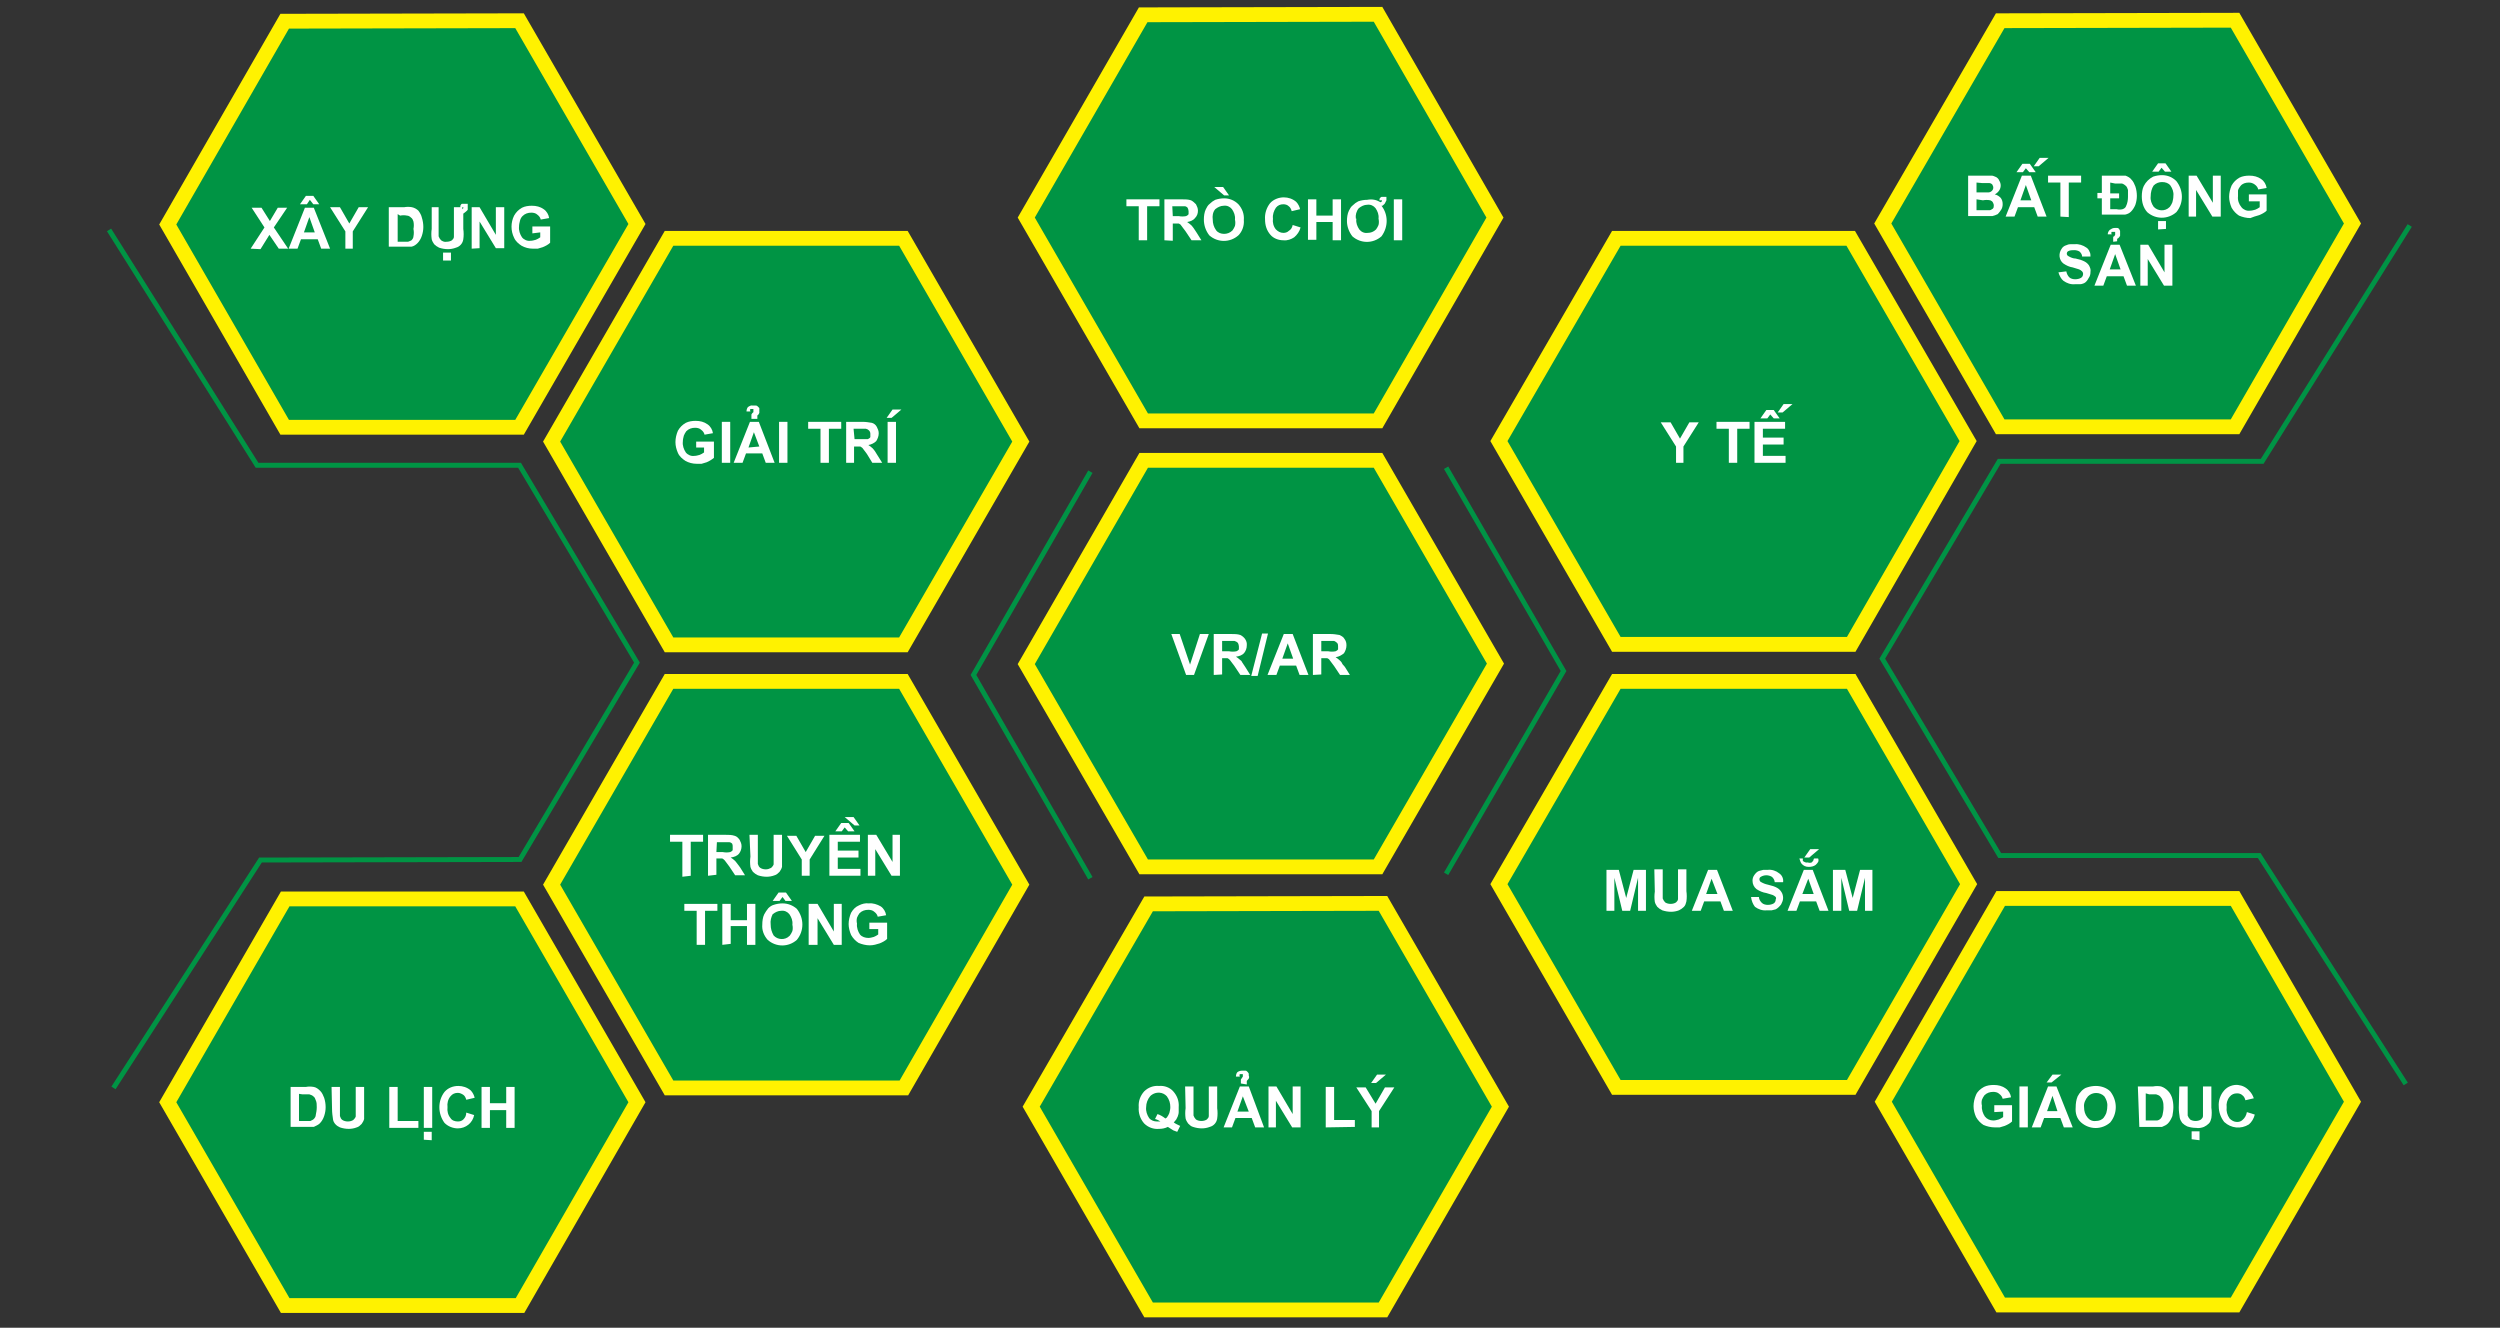 <?xml version="1.0" encoding="utf-8"?>
<!-- Generator: Adobe Illustrator 24.0.3, SVG Export Plug-In . SVG Version: 6.00 Build 0)  -->
<svg version="1.1" id="Layer_1" xmlns="http://www.w3.org/2000/svg" xmlns:xlink="http://www.w3.org/1999/xlink" x="0px" y="0px"
	 viewBox="0 0 506.7 269.1" style="enable-background:new 0 0 506.7 269.1;" xml:space="preserve">
<rect x="0" y="0" width="506.7" height="269.1" fill="#333333" stroke="none"/>
<style type="text/css">
	.st0{clip-path:url(#SVGID_2_);}
	.st1{fill:#009444;enable-background:new    ;}
	.st2{fill:none;stroke:#FFF200;stroke-width:3;stroke-miterlimit:10;}
	.st3{fill:#FFFFFF;}
	.st4{clip-path:url(#SVGID_4_);enable-background:new    ;}
	.st5{clip-path:url(#SVGID_6_);}
	.st6{clip-path:url(#SVGID_8_);}
	.st7{clip-path:url(#SVGID_10_);}
	.st8{clip-path:url(#SVGID_12_);}
	.st9{clip-path:url(#SVGID_14_);}
	.st10{opacity:0.977;fill:#009444;enable-background:new    ;}
	.st11{clip-path:url(#SVGID_16_);}
	.st12{clip-path:url(#SVGID_18_);}
	.st13{clip-path:url(#SVGID_20_);}
	.st14{opacity:0.978;fill:#009444;enable-background:new    ;}
	.st15{clip-path:url(#SVGID_22_);fill:#009444;enable-background:new    ;}
	.st16{fill:none;stroke:#009444;stroke-miterlimit:10;}
	.st17{fill:none;stroke:#009345;stroke-miterlimit:10;}
</style>
<g id="Layer_2_1_">
	<g id="Layer_1-2">
		<g>
			<defs>
				<polygon id="SVGID_1_" points="279.3,93.3 231.8,93.3 208,134.6 231.8,175.7 279.3,175.7 303.1,134.5 				"/>
			</defs>
			<clipPath id="SVGID_2_">
				<use xlink:href="#SVGID_1_"  style="overflow:visible;"/>
			</clipPath>
			<g class="st0">
				<rect x="202" y="82.3" class="st1" width="108.6" height="103.2"/>
			</g>
		</g>
		<polygon class="st2" points="279.3,93.3 231.8,93.3 208,134.6 231.8,175.7 279.3,175.7 303.1,134.5 		"/>
		<path class="st3" d="M240.4,136.8l-3-8.3h1.7l2.1,6.2l2-6.2h1.8l-3,8.3H240.4z"/>
		<path class="st3" d="M246,136.8v-8.3h3.5c0.7,0,1.3,0,1.9,0.2c0.8,0.4,1.4,1.2,1.3,2.1c0,0.6-0.2,1.1-0.5,1.5
			c-0.4,0.5-1,0.7-1.7,0.8c0.3,0.2,0.6,0.4,0.9,0.7c0.2,0.1,0.3,0.3,0.4,0.5c0.2,0.3,0.4,0.6,0.6,0.9l1,1.6h-2l-1.2-1.8
			c-0.3-0.4-0.6-0.8-0.9-1.2c-0.2-0.2-0.3-0.3-0.5-0.4c-0.3,0-0.6,0-0.8,0h-0.3v3.3L246,136.8z M247.7,132h1.4c0.5,0.1,1,0.1,1.5,0
			c0.2-0.1,0.4-0.2,0.5-0.4c0-0.1,0-0.2,0-0.3V131c0-0.2-0.1-0.5-0.2-0.7c-0.2-0.2-0.4-0.3-0.7-0.4h-2.5V132z"/>
		<path class="st3" d="M253.6,137l2.2-8.6h1.2l-2.1,8.6H253.6z"/>
		<path class="st3" d="M265.2,136.8h-1.8l-0.7-1.9h-3.3l-0.7,1.9h-1.8l3.3-8.3h1.8L265.2,136.8z M262.1,133.5l-1.1-3.1l-1.1,3.1
			H262.1z"/>
		<path class="st3" d="M266.1,136.8v-8.3h3.5c0.7,0,1.3,0.1,1.9,0.2c0.4,0.2,0.8,0.4,1,0.8c0.3,0.4,0.4,0.8,0.4,1.3
			c0,0.6-0.2,1.1-0.5,1.6c-0.5,0.4-1,0.7-1.7,0.8c0.3,0.2,0.6,0.4,0.9,0.7c0.2,0.2,0.3,0.3,0.4,0.5c0,0.2,0.4,0.5,0.6,0.8l1,1.6h-2
			l-1.2-1.8c-0.3-0.4-0.6-0.8-0.9-1.2c-0.1-0.2-0.3-0.3-0.5-0.4c-0.3,0-0.6,0-0.8,0h-0.4v3.3L266.1,136.8z M267.8,132h1.4
			c0.5,0.1,1,0.1,1.5,0c0.2-0.1,0.4-0.2,0.5-0.4c0-0.1,0-0.2,0-0.3c0-0.1,0-0.2,0-0.3c0-0.2,0-0.5-0.2-0.7c-0.2-0.2-0.4-0.3-0.6-0.4
			h-2.6L267.8,132z"/>
		<g>
			<defs>
				<polygon id="SVGID_3_" points="57.7,4.3 105.3,4.2 129.1,45.4 105.3,86.6 57.7,86.6 34,45.5 				"/>
			</defs>
			<clipPath id="SVGID_4_">
				<use xlink:href="#SVGID_3_"  style="overflow:visible;"/>
			</clipPath>
			<g class="st4">
				<rect x="22.1" y="-5.2" class="st1" width="121.6" height="105.4"/>
			</g>
		</g>
		<polygon class="st2" points="105.3,4.2 57.7,4.3 34,45.5 57.7,86.6 105.3,86.6 129.1,45.4 		"/>
		<path class="st3" d="M50.8,50.4l2.8-4.3l-2.6-4H53l1.7,2.7l1.6-2.7h1.9l-2.7,4l2.9,4.3h-1.9l-1.9-2.8l-1.8,2.9L50.8,50.4z"/>
		<path class="st3" d="M66.9,50.4h-1.8l-0.7-1.9H61l-0.7,1.9h-1.8l3.3-8.3h1.8L66.9,50.4z M60.8,41.4l1.2-1.7h1.5l1.2,1.7h-1.2
			l-0.7-0.9l-0.6,0.9H60.8z M63.8,47.1L62.7,44l-1.1,3.1H63.8z"/>
		<path class="st3" d="M70,50.4v-3.5L66.9,42h2l1.9,3.3l1.9-3.3h1.9l-3.1,4.9v3.5L70,50.4z"/>
		<path class="st3" d="M78.9,42h3c0.5-0.1,1.1-0.1,1.6,0c0.5,0.1,1,0.4,1.3,0.7c0.3,0.4,0.6,0.9,0.7,1.4c0.2,0.6,0.3,1.3,0.3,1.9
			c0,0.6-0.1,1.2-0.3,1.8c-0.2,0.6-0.5,1.1-0.9,1.5c-0.3,0.3-0.7,0.6-1.2,0.7h-0.3h-4.3V42z M80.6,43.4V49h2.1l0,0
			c0.3-0.1,0.5-0.2,0.7-0.3c0.2-0.2,0.4-0.5,0.4-0.8c0.1-0.5,0.1-1,0-1.5c0.1-0.5,0.1-1,0-1.5c-0.1-0.3-0.2-0.6-0.5-0.8
			c-0.2-0.2-0.5-0.4-0.8-0.4c-0.5-0.1-0.9-0.1-1.4,0L80.6,43.4z"/>
		<path class="st3" d="M93.9,43.3v3.1c0.1,0.7,0.1,1.4,0,2.1c-0.1,0.8-0.7,1.5-1.5,1.7c-0.5,0.2-1.1,0.3-1.6,0.3
			c-0.6,0-1.2-0.1-1.8-0.3c-0.4-0.2-0.7-0.4-1-0.7c-0.2-0.3-0.4-0.6-0.5-1c-0.1-0.7-0.1-1.4,0-2.1V42h1.4v4.5c0,0.5,0,0.9,0,1.4
			c0.1,0.3,0.3,0.6,0.5,0.8c0.3,0.2,0.7,0.4,1.1,0.3c0.4,0,0.8-0.1,1.1-0.3c0.2-0.2,0.4-0.4,0.4-0.7c0-0.5,0-0.9,0-1.4V42h1.7v0.4
			l0,0l0.2-0.2V42c0,0,0,0-0.2,0h-0.2h-0.2l0,0l0,0c0-0.1,0-0.2,0-0.3l0,0c0.1-0.2,0.2-0.4,0.4-0.4h0.5h0.4h0.2l0,0l0,0v0.2V42
			c0,0.1,0,0.2,0,0.3v0.2c-0.1,0.2-0.3,0.3-0.5,0.5L93.9,43.3L93.9,43.3z M89.8,52.8v-1.6h1.6v1.6H89.8z"/>
		<path class="st3" d="M95.6,50.4V42h1.6l3.3,5.6V42h1.7v8.3h-1.7l-3.3-5.4v5.4L95.6,50.4z"/>
		<path class="st3" d="M107.9,47.3v-1.4h3.6v3.3c-0.4,0.4-1,0.7-1.5,0.9c-0.3,0.1-0.6,0.2-1,0.3c-0.3,0-0.7,0-1,0
			c-0.8,0-1.6-0.2-2.3-0.6c-0.6-0.4-1.2-0.9-1.5-1.6c-0.7-1.4-0.7-3.1,0-4.5c0.4-0.7,0.9-1.2,1.6-1.6c0.6-0.3,1.3-0.4,2-0.4
			c0.9,0,1.7,0.2,2.4,0.7c0.6,0.4,1,1.1,1.1,1.8l-1.7,0.3c-0.1-0.4-0.3-0.7-0.7-1c-0.3-0.3-0.8-0.4-1.2-0.4c-0.7,0-1.3,0.2-1.8,0.7
			c-0.2,0.2-0.4,0.5-0.5,0.9c-0.1,0.4-0.2,0.8-0.2,1.2c-0.1,0.8,0.2,1.6,0.6,2.2c0.4,0.5,1.1,0.8,1.7,0.7c0.4,0,0.7-0.1,1.1-0.2
			c0.3-0.1,0.6-0.3,0.9-0.5v-1L107.9,47.3z"/>
		<g>
			<defs>
				<polygon id="SVGID_5_" points="135.6,48.3 183.1,48.3 206.9,89.5 183.1,130.7 135.6,130.7 111.8,89.5 				"/>
			</defs>
			<clipPath id="SVGID_6_">
				<use xlink:href="#SVGID_5_"  style="overflow:visible;"/>
			</clipPath>
			<g class="st5">
				<rect x="108.1" y="40.6" class="st1" width="121.6" height="105.4"/>
			</g>
		</g>
		<polygon class="st2" points="183.1,48.3 135.6,48.3 111.8,89.5 135.6,130.7 183.1,130.7 206.9,89.5 		"/>
		<path class="st3" d="M141.1,90.9v-1.4h3.6v3.3c-0.5,0.4-1,0.7-1.5,0.9c-0.3,0.1-0.7,0.2-1,0.3c-0.3,0-0.6,0-1,0
			c-0.8,0-1.6-0.2-2.3-0.6c-0.6-0.4-1.2-0.9-1.5-1.6c-0.3-0.7-0.5-1.4-0.5-2.2c0-0.8,0.2-1.6,0.5-2.3c0.4-0.7,0.9-1.2,1.6-1.6
			c0.6-0.3,1.3-0.4,2-0.4c0.9,0,1.7,0.2,2.4,0.7c0.6,0.4,1,1.1,1.1,1.8l-1.7,0.3c-0.1-0.4-0.3-0.7-0.7-1c-0.3-0.3-0.8-0.4-1.2-0.4
			c-0.7,0-1.3,0.2-1.8,0.7c-0.2,0.3-0.4,0.6-0.5,0.9c-0.1,0.4-0.2,0.8-0.2,1.2c-0.1,0.8,0.2,1.6,0.6,2.2c0.4,0.5,1.1,0.8,1.7,0.7
			c0.4,0,0.7-0.1,1.1-0.2c0.3-0.1,0.6-0.3,0.9-0.5v-1H141.1z"/>
		<path class="st3" d="M146.3,93.8v-8.3h1.7v8.3L146.3,93.8z"/>
		<path class="st3" d="M157,93.8h-1.8l-0.7-1.9h-3.3l-0.7,1.9h-1.8l3.3-8.3h1.8L157,93.8z M152.3,84.9v-0.5c0-0.1,0-0.2,0-0.4
			l0.2-0.3c0.1-0.1,0.2-0.1,0.2-0.2c0-0.1,0-0.2,0-0.3c0-0.1,0-0.2,0-0.3c-0.1,0-0.1,0-0.2,0h-0.2h-0.2c-0.1,0.1-0.1,0.3,0,0.5h-0.8
			l0,0c0-0.3,0.1-0.7,0.3-0.9c0.3-0.2,0.6-0.4,1-0.3c0.2,0,0.4,0,0.6,0c0.2,0,0.3,0.1,0.4,0.2c0.1,0.1,0.2,0.2,0.3,0.3
			c0,0.1,0,0.3,0,0.4c0,0.2,0,0.4,0,0.6c-0.1,0.2-0.2,0.4-0.4,0.5c0,0.1,0,0.2,0,0.3c0,0.1,0,0.2,0,0.4L152.3,84.9z M153.9,90.5
			l-1.1-2.9l-1.1,3.1L153.9,90.5z"/>
		<path class="st3" d="M157.9,93.8v-8.3h1.7v8.3H157.9z"/>
		<path class="st3" d="M166.3,93.8v-6.9h-2.5v-1.4h6.7v1.4H168v6.9H166.3z"/>
		<path class="st3" d="M171.5,93.8v-8.3h3.3c0.7,0,1.3,0.1,1.9,0.2c0.4,0.1,0.8,0.4,1,0.8c0.2,0.4,0.4,0.8,0.4,1.3
			c0,0.6-0.2,1.1-0.5,1.6c-0.4,0.4-1,0.7-1.6,0.8c0.3,0.2,0.6,0.4,0.9,0.7l0.4,0.5l0.5,0.8l1,1.6h-2l-1.1-1.8
			c-0.3-0.4-0.6-0.8-0.9-1.2c-0.2-0.1-0.3-0.3-0.5-0.3c-0.3,0-0.6,0-0.8,0h-0.4v3.3L171.5,93.8z M173.2,89h1.2h1.5
			c0.2-0.1,0.4-0.2,0.5-0.4c0-0.1,0-0.2,0-0.3c0-0.1,0-0.2,0-0.4c0-0.5-0.4-0.9-0.9-1H173L173.2,89z"/>
		<path class="st3" d="M180.7,84.7h-1l1.2-1.7h1.8L180.7,84.7z M179.9,93.8v-8.3h1.7v8.3H179.9z"/>
		<g>
			<defs>
				<polygon id="SVGID_7_" points="135.6,138.1 183.1,138.1 206.9,179.3 183.2,220.5 135.6,220.5 111.8,179.3 				"/>
			</defs>
			<clipPath id="SVGID_8_">
				<use xlink:href="#SVGID_7_"  style="overflow:visible;"/>
			</clipPath>
			<g class="st6">
				<rect x="103.3" y="123" class="st1" width="121.6" height="105.4"/>
			</g>
		</g>
		<polygon class="st2" points="183.1,138.1 135.6,138.1 111.8,179.3 135.6,220.5 183.2,220.5 206.9,179.3 		"/>
		<path class="st3" d="M138.3,177.7v-7.1h-2.5v-1.4h6.7v1.4H140v6.9L138.3,177.7z"/>
		<path class="st3" d="M143.5,177.5v-8.3h3.5c0.7,0,1.3,0,1.9,0.2c0.4,0.1,0.7,0.4,1,0.8c0.2,0.4,0.4,0.8,0.4,1.3
			c0,0.6-0.2,1.1-0.5,1.5c-0.4,0.5-1,0.7-1.7,0.8c0.3,0.2,0.6,0.4,0.9,0.7l0.4,0.5c0.2,0.3,0.4,0.5,0.6,0.8l1,1.6h-2l-1.2-1.8
			c-0.3-0.4-0.6-0.8-0.9-1.2c-0.2-0.2-0.3-0.3-0.5-0.4c-0.3,0-0.6,0-0.8,0h-0.4v3.3L143.5,177.5z M145.2,172.7h1.3
			c0.5,0.1,1,0.1,1.5,0c0.2-0.1,0.4-0.2,0.5-0.4c0-0.1,0-0.2,0-0.3v-0.4c0-0.2,0-0.4-0.1-0.6c-0.2-0.2-0.4-0.3-0.6-0.3h-2.5
			L145.2,172.7z"/>
		<path class="st3" d="M151.9,169.2h1.7v4.5c0,0.5,0,0.9,0,1.4c0.1,0.3,0.2,0.6,0.5,0.8c0.3,0.2,0.7,0.3,1.1,0.3
			c0.4,0,0.7-0.1,1.1-0.3c0.2-0.2,0.4-0.4,0.5-0.7c0-0.5,0-0.9,0-1.4v-4.6h1.7v4.4c0,0.7,0,1.4,0,2.1c-0.1,0.4-0.3,0.7-0.5,1
			c-0.3,0.3-0.6,0.6-1,0.7c-0.5,0.2-1.1,0.3-1.6,0.3c-0.6,0-1.2-0.1-1.8-0.3c-0.4-0.2-0.7-0.4-1-0.7c-0.2-0.3-0.4-0.6-0.5-1
			c-0.1-0.7-0.1-1.4,0-2.1L151.9,169.2z"/>
		<path class="st3" d="M162.5,177.5v-3.3l-3-4.8h1.9l1.9,3.3l1.9-3.3h1.9l-3,4.8v3.3H162.5z"/>
		<path class="st3" d="M168.1,177.5v-8.3h6.2v1.4h-4.5v1.8h4.2v1.4h-4.2v2.3h4.6v1.4L168.1,177.5z M169.3,168.5l1.2-1.7h1.5l1.2,1.7
			h-1.3l-0.7-0.8l-0.6,0.8H169.3z M171.2,165.6h1.8l1.2,1.7h-1L171.2,165.6z"/>
		<path class="st3" d="M175.9,177.5v-8.3h1.7l3.3,5.5v-5.5h1.5v8.3h-1.7l-3.3-5.4v5.4L175.9,177.5z"/>
		<path class="st3" d="M141.2,191.5v-6.9h-2.5v-1.4h6.7v1.4h-2.5v6.9L141.2,191.5z"/>
		<path class="st3" d="M146.4,191.5v-8.3h1.7v3.3h3.3v-3.3h1.7v8.3h-1.7v-3.8h-3.3v3.6L146.4,191.5z"/>
		<path class="st3" d="M154.5,187.4c0-0.7,0.1-1.5,0.4-2.1c0.2-0.4,0.5-0.8,0.8-1.2c0.3-0.3,0.7-0.6,1.1-0.7
			c0.6-0.2,1.2-0.3,1.8-0.3c1.1,0,2.1,0.4,2.9,1.1c1.5,1.9,1.5,4.5,0,6.3c-1.7,1.5-4.2,1.5-5.9,0
			C154.8,189.6,154.4,188.5,154.5,187.4z M156.2,187.4c0,0.8,0.2,1.5,0.6,2.2c0.8,0.9,2.3,1,3.2,0.1c0,0,0.1-0.1,0.1-0.1l0,0
			c0.2-0.3,0.4-0.6,0.5-0.9c0.1-0.4,0.1-0.8,0-1.3c0.1-0.8-0.2-1.5-0.6-2.1c-0.4-0.5-1-0.8-1.7-0.7c-0.6,0-1.2,0.3-1.7,0.7
			C156.3,185.9,156.1,186.6,156.2,187.4L156.2,187.4z M156.6,182.6l1.2-1.7h1.5l1.2,1.7h-1.3l-0.6-0.8l-0.6,0.8L156.6,182.6z"/>
		<path class="st3" d="M163.9,191.5v-8.3h1.8l3.3,5.6v-5.6h1.6v8.3H169l-3.3-5.4v5.4H163.9z"/>
		<path class="st3" d="M176.2,188.4V187h3.6v3.3c-0.4,0.4-1,0.7-1.5,0.9c-0.6,0.2-1.3,0.4-2,0.4c-0.8,0-1.6-0.2-2.3-0.5
			c-0.6-0.4-1.1-0.9-1.5-1.6c-0.3-0.7-0.5-1.5-0.5-2.2c0-0.8,0.2-1.6,0.5-2.3c0.4-0.7,0.9-1.2,1.6-1.5c0.6-0.3,1.3-0.5,2-0.4
			c0.8-0.1,1.7,0.2,2.4,0.6c0.6,0.4,1,1.1,1.1,1.8l-1.7,0.3c-0.1-0.4-0.3-0.7-0.7-1c-0.3-0.3-0.8-0.4-1.2-0.4
			c-0.7,0-1.3,0.2-1.8,0.7c-0.2,0.3-0.4,0.6-0.5,0.9c-0.1,0.4-0.1,0.8,0,1.2c-0.1,0.8,0.2,1.6,0.6,2.2c0.4,0.5,1.1,0.7,1.7,0.7
			c0.4,0,0.7-0.1,1.1-0.2c0.3-0.1,0.6-0.3,0.9-0.5v-1.1H176.2z"/>
		<g>
			<defs>
				<polygon id="SVGID_9_" points="57.8,182.2 105.3,182.2 129.1,223.4 105.4,264.6 57.8,264.6 34,223.4 				"/>
			</defs>
			<clipPath id="SVGID_10_">
				<use xlink:href="#SVGID_9_"  style="overflow:visible;"/>
			</clipPath>
			<g class="st7">
				<rect x="20.7" y="170.7" class="st1" width="121.6" height="105.4"/>
			</g>
		</g>
		<polygon class="st2" points="105.3,182.2 57.8,182.2 34,223.4 57.8,264.6 105.4,264.6 129.1,223.4 		"/>
		<path class="st3" d="M58.9,220.3H62c0.5-0.1,1-0.1,1.6,0c0.5,0.1,0.9,0.4,1.3,0.8c0.4,0.4,0.6,0.9,0.8,1.4
			c0.2,0.6,0.3,1.3,0.3,1.9c0,0.6-0.1,1.2-0.3,1.8c-0.2,0.6-0.5,1.1-0.9,1.5c-0.3,0.3-0.8,0.5-1.2,0.7h-0.3h-0.4h-4V220.3z
			 M60.6,221.7v5.5h2.3c0.2-0.1,0.5-0.2,0.7-0.4c0.2-0.2,0.4-0.5,0.4-0.8c0.1-0.5,0.2-1,0.2-1.6c0-0.5,0-1-0.2-1.4
			c-0.1-0.3-0.2-0.6-0.5-0.8c-0.2-0.2-0.5-0.3-0.8-0.4c-0.5,0-0.9,0-1.4,0L60.6,221.7z"/>
		<path class="st3" d="M67.2,220.3h1.7v4.5c0,0.5,0,0.9,0,1.4c0.1,0.3,0.2,0.6,0.5,0.8c0.3,0.2,0.7,0.3,1.1,0.3
			c0.4,0,0.8-0.1,1.1-0.3c0.2-0.2,0.4-0.4,0.5-0.7c0-0.5,0-0.9,0-1.4v-4.6h1.7v4.4c0,0.7,0,1.4,0,2.1c-0.1,0.4-0.3,0.7-0.5,1
			c-0.3,0.3-0.6,0.6-1,0.7c-0.5,0.2-1.1,0.3-1.6,0.3c-0.6,0-1.2-0.1-1.8-0.3c-0.7-0.3-1.3-0.9-1.4-1.6c-0.1-0.7-0.2-1.4-0.2-2.1
			L67.2,220.3z"/>
		<path class="st3" d="M78.9,228.6v-8.3h1.7v6.9h4.2v1.4L78.9,228.6z"/>
		<path class="st3" d="M85.9,228.6v-8.3h1.7v8.3H85.9z M85.9,231v-1.6h1.6v1.7L85.9,231z"/>
		<path class="st3" d="M94.5,225.5l1.6,0.5c-0.3,1.6-1.7,2.7-3.3,2.7c-1,0-2-0.4-2.7-1.1c-1.4-1.9-1.4-4.5,0-6.3
			c0.7-0.8,1.7-1.2,2.8-1.2c0.9,0,1.8,0.3,2.5,0.9c0.4,0.4,0.7,1,0.8,1.5l-1.7,0.4c-0.1-0.4-0.3-0.8-0.6-1c-0.3-0.2-0.7-0.4-1.1-0.4
			c-0.6,0-1.1,0.2-1.5,0.7c-0.5,0.6-0.7,1.4-0.6,2.2c-0.1,0.8,0.1,1.6,0.6,2.2c0.3,0.5,0.9,0.7,1.5,0.7c0.4,0,0.8-0.1,1.1-0.4
			C94.3,226.5,94.5,226.1,94.5,225.5z"/>
		<path class="st3" d="M97.6,228.6v-8.3h1.7v3.3h3.3v-3.3h1.7v8.3h-1.7V225h-3.3v3.6H97.6z"/>
		<g>
			<defs>
				<polygon id="SVGID_11_" points="231.7,3 279.3,2.9 303,44.1 279.3,85.3 231.8,85.3 208,44.1 				"/>
			</defs>
			<clipPath id="SVGID_12_">
				<use xlink:href="#SVGID_11_"  style="overflow:visible;"/>
			</clipPath>
			<g class="st8">
				<rect x="186.9" y="-8.6" class="st1" width="121.6" height="105.4"/>
			</g>
		</g>
		<polygon class="st2" points="279.3,2.9 231.7,3 208,44.1 231.8,85.3 279.3,85.3 303,44.1 		"/>
		<path class="st3" d="M230.8,48.7v-6.9h-2.5v-1.4h6.7v1.4h-2.5v6.9H230.8z"/>
		<path class="st3" d="M236,48.7v-8.3h3.5c0.7,0,1.3,0,1.9,0.2c0.4,0.2,0.7,0.5,1,0.8c0.2,0.4,0.4,0.8,0.4,1.3
			c0,0.6-0.2,1.1-0.6,1.5c-0.4,0.5-1,0.7-1.6,0.8c0.3,0.2,0.6,0.4,0.9,0.7l0.4,0.5l0.6,0.9l1,1.6h-2l-1.2-1.8
			c-0.3-0.4-0.6-0.8-0.9-1.2c-0.1-0.2-0.3-0.3-0.5-0.4c-0.3,0-0.6,0-0.9,0h-0.3v3.5L236,48.7z M237.7,43.8h1.2c0.5,0.1,1,0.1,1.5,0
			c0.2-0.1,0.4-0.2,0.5-0.4c0-0.2,0-0.4,0-0.6c0-0.2-0.1-0.5-0.2-0.7c-0.2-0.2-0.4-0.3-0.6-0.3h-2.5L237.7,43.8z"/>
		<path class="st3" d="M244,44.5c0-0.7,0.1-1.5,0.4-2.1c0.2-0.4,0.4-0.8,0.8-1.1c0.3-0.3,0.7-0.6,1.1-0.8c0.6-0.2,1.2-0.3,1.8-0.3
			c1.1,0,2.1,0.4,2.9,1.2c0.8,0.9,1.2,2,1.1,3.2c0.1,1.1-0.3,2.3-1.1,3.1c-1.7,1.5-4.2,1.5-5.9,0C244.4,46.8,244,45.7,244,44.5z
			 M245.8,44.5c0,0.8,0.2,1.5,0.7,2.2c0.4,0.5,1,0.7,1.6,0.7c0.6,0,1.2-0.2,1.7-0.7c0.2-0.3,0.4-0.6,0.5-0.9c0.1-0.4,0.1-0.9,0-1.3
			c0.1-0.8-0.2-1.5-0.6-2.1c-0.4-0.5-1-0.8-1.7-0.7c-0.6,0-1.2,0.3-1.7,0.7C245.8,43,245.7,43.8,245.8,44.5L245.8,44.5z M246.1,37.9
			h1.8l1.2,1.7h-1L246.1,37.9z"/>
		<path class="st3" d="M262,45.6l1.6,0.5c-0.2,0.8-0.7,1.5-1.3,2c-0.6,0.4-1.4,0.7-2.2,0.6c-1,0-2-0.4-2.6-1.1
			c-0.8-0.9-1.1-2-1.1-3.1c-0.1-1.2,0.3-2.4,1-3.3c0.7-0.8,1.8-1.2,2.8-1.2c0.9,0,1.8,0.3,2.5,0.9c0.4,0.4,0.7,1,0.8,1.5l-1.7,0.4
			c-0.1-0.4-0.3-0.8-0.6-1c-0.3-0.3-0.7-0.4-1.1-0.4c-0.6,0-1.1,0.2-1.5,0.7c-0.4,0.6-0.7,1.4-0.6,2.2c-0.1,0.8,0.1,1.6,0.6,2.2
			c0.4,0.4,0.9,0.7,1.5,0.7c0.4,0,0.8-0.1,1.1-0.4C261.7,46.5,261.9,46.1,262,45.6z"/>
		<path class="st3" d="M265.1,48.7v-8.3h1.7v3.3h3.3v-3.3h1.7v8.3h-1.7V45h-3.3v3.6H265.1z"/>
		<path class="st3" d="M279.8,41L279.8,41l0.3-0.2v-0.2h-0.2h-0.1h-0.2l0,0l0,0c0-0.1,0-0.2,0-0.3l0,0c0.1-0.2,0.2-0.3,0.4-0.4
			c0.2,0,0.3,0,0.5,0h0.5l0,0l0,0v0.2v0.5c-0.1,0.2-0.2,0.4-0.3,0.6c-0.1,0.2-0.3,0.3-0.5,0.5h-0.2c1.4,1.8,1.4,4.3,0,6.2
			c-1.7,1.5-4.2,1.5-5.9,0c-0.7-0.9-1.1-2-1.1-3.1c0-0.7,0.1-1.5,0.4-2.1c0.2-0.4,0.4-0.8,0.8-1.1c0.3-0.3,0.7-0.6,1.1-0.8
			c0.6-0.2,1.2-0.3,1.8-0.3C278.1,40.3,279,40.5,279.8,41z M274.9,44.4c-0.1,0.8,0.2,1.5,0.6,2.1c0.4,0.5,1,0.8,1.7,0.7
			c0.6,0,1.2-0.2,1.7-0.7c0.2-0.3,0.4-0.6,0.5-0.9c0.1-0.4,0.1-0.8,0-1.3c0.1-0.8-0.2-1.5-0.6-2.1c-0.4-0.5-1-0.8-1.7-0.7
			c-0.6,0-1.2,0.3-1.7,0.7c-0.5,0.6-0.7,1.4-0.6,2.1H274.9z"/>
		<path class="st3" d="M282.5,48.7v-8.3h1.7v8.3H282.5z"/>
		<g>
			<defs>
				<polygon id="SVGID_13_" points="232.8,182.2 280.3,182.1 304.1,223.3 280.3,264.5 232.8,264.6 209,223.4 				"/>
			</defs>
			<clipPath id="SVGID_14_">
				<use xlink:href="#SVGID_13_"  style="overflow:visible;"/>
			</clipPath>
			<g class="st9">
				<rect x="194.7" y="170.6" class="st10" width="121.6" height="105.4"/>
			</g>
		</g>
		<polygon class="st2" points="280.3,183.1 232.8,183.2 209,224.3 232.8,265.5 280.3,265.5 304.1,224.3 		"/>
		<path class="st3" d="M237.9,227.5c0.4,0.3,0.9,0.5,1.3,0.7l-0.6,1.2l-0.8-0.3l-1.1-0.7c-0.6,0.3-1.2,0.4-1.8,0.4
			c-1.1,0.1-2.2-0.3-3-1.1c-0.8-0.9-1.2-2.1-1.1-3.3c-0.1-1.2,0.3-2.3,1.1-3.2c0.8-0.8,1.9-1.2,3-1.1c1.1-0.1,2.2,0.3,2.9,1.1
			c0.8,0.9,1.2,2,1.1,3.2c0,0.3,0,0.7,0,1c0,0.3-0.1,0.6-0.2,0.9c-0.1,0.2-0.2,0.4-0.3,0.6L237.9,227.5z M236.5,226.5
			c0.2-0.3,0.4-0.6,0.5-0.9c0.1-0.4,0.2-0.8,0.2-1.2c0-0.8-0.2-1.5-0.7-2.2c-0.8-0.9-2.2-1-3.2-0.2c-0.1,0.1-0.1,0.1-0.2,0.2l0,0
			c-0.5,0.6-0.8,1.4-0.8,2.2c-0.1,0.8,0.2,1.6,0.6,2.2c0.4,0.5,1,0.7,1.6,0.7h0.7c-0.3-0.2-0.7-0.4-1.1-0.5l0.5-1
			c0.6,0.2,1.1,0.5,1.6,0.9L236.5,226.5z"/>
		<path class="st3" d="M240.2,220.2h1.7v4.5c0,0.5,0,0.9,0,1.4c0.1,0.3,0.3,0.6,0.5,0.8c0.3,0.2,0.7,0.3,1.1,0.3
			c0.4,0,0.8-0.1,1.1-0.3c0.2-0.2,0.4-0.4,0.4-0.7c0-0.5,0-0.9,0-1.4v-4.6h1.7v4.4c0.1,0.7,0.1,1.4,0,2.1c-0.1,0.8-0.7,1.5-1.5,1.7
			c-0.5,0.2-1.1,0.3-1.6,0.3c-0.6,0-1.2-0.1-1.8-0.3c-0.4-0.1-0.7-0.4-1-0.7c-0.2-0.3-0.4-0.6-0.5-1c-0.1-0.7-0.1-1.4,0-2.1
			L240.2,220.2z"/>
		<path class="st3" d="M256.2,228.5h-1.8l-0.7-1.9h-3.3l-0.7,1.9h-1.7l3.3-8.3h1.8L256.2,228.5z M251.5,219.6v-0.5
			c0-0.1,0-0.2,0-0.3c0.1-0.1,0.1-0.2,0.2-0.3l0.2-0.3c0-0.1,0-0.2,0-0.3c0-0.1,0-0.2,0-0.2c-0.1,0-0.1,0-0.2,0h-0.2h-0.2
			c-0.1,0.1-0.1,0.3,0,0.5h-0.8l0,0c0-0.3,0.1-0.7,0.3-0.9c0.3-0.2,0.6-0.3,1-0.3c0.2,0,0.4,0,0.6,0c0.2,0,0.3,0.1,0.4,0.2
			c0.1,0.1,0.2,0.2,0.3,0.4c0,0.1,0,0.3,0,0.4c0.1,0.2,0.1,0.4,0,0.6c-0.1,0.2-0.3,0.3-0.4,0.5c0,0.1,0,0.2,0,0.3c0,0.1,0,0.3,0,0.4
			L251.5,219.6z M253.1,225.3l-1.2-3.1l-1.1,3.1H253.1z"/>
		<path class="st3" d="M257.1,228.5v-8.3h1.6l3.3,5.6v-5.6h1.6v8.3h-1.7l-3.3-5.4v5.4L257.1,228.5z"/>
		<path class="st3" d="M268.7,228.5v-8.2h1.7v6.7h4.2v1.4L268.7,228.5z"/>
		<path class="st3" d="M278,228.5v-3.3l-3.1-4.8h1.9l2,3.3l1.9-3.3h1.9l-3.1,4.8v3.3H278z M278.9,219.5h-1l1.2-1.7h1.8L278.9,219.5z
			"/>
		<g>
			<defs>
				<polygon id="SVGID_15_" points="405.4,4.6 453,4.6 476.8,45.8 453,87 405.4,87 381.6,45.8 				"/>
			</defs>
			<clipPath id="SVGID_16_">
				<use xlink:href="#SVGID_15_"  style="overflow:visible;"/>
			</clipPath>
			<g class="st11">
				<rect x="373.4" y="-11.6" class="st1" width="121.6" height="105.4"/>
			</g>
		</g>
		<polygon class="st2" points="405.4,4.2 453,4.1 476.8,45.3 453,86.5 405.4,86.5 381.6,45.3 		"/>
		<path class="st3" d="M398.9,35.6h4.8c0.3,0,0.6,0.2,0.9,0.3c0.3,0.2,0.5,0.4,0.6,0.7c0.4,0.6,0.4,1.4,0,2
			c-0.2,0.3-0.5,0.6-0.9,0.8c0.5,0.1,0.9,0.4,1.2,0.7c0.3,0.4,0.4,0.8,0.4,1.3c0,0.4-0.1,0.8-0.3,1.1c-0.2,0.3-0.4,0.6-0.7,0.9
			c-0.4,0.2-0.7,0.3-1.1,0.4h-4.9L398.9,35.6z M400.6,37V39h2.1c0.1,0,0.2,0,0.3,0c0.2,0,0.5-0.1,0.7-0.3c0.2-0.2,0.3-0.4,0.3-0.7
			c0-0.2-0.1-0.4-0.2-0.6c-0.2-0.2-0.4-0.3-0.7-0.3h-1.4L400.6,37z M400.6,40.4v2.2h2.7c0.2,0,0.4-0.2,0.6-0.3
			c0.2-0.2,0.2-0.4,0.2-0.7c0-0.2-0.1-0.4-0.2-0.6c-0.1-0.2-0.3-0.3-0.5-0.4c-0.5-0.1-1-0.1-1.5,0L400.6,40.4z"/>
		<path class="st3" d="M414.8,43.9H413l-0.7-1.9h-3.3l-0.7,1.9h-1.8l3.3-8.3h1.8L414.8,43.9z M408.7,34.9l1.2-1.7h1.5l1.2,1.7h-1.3
			l-0.7-0.8l-0.6,0.8H408.7z M411.7,40.6l-1.1-3.1l-1.1,3.1H411.7z M413.2,33.7h-1l1.2-1.7h1.8L413.2,33.7z"/>
		<path class="st3" d="M417.6,43.9V37h-2.5v-1.4h6.7V37h-2.5V44L417.6,43.9z"/>
		<path class="st3" d="M426,35.6h3.1c0.3,0,0.6,0,1,0h0.4h0.3c0.5,0.2,0.9,0.4,1.2,0.8c0.4,0.4,0.6,0.9,0.8,1.4
			c0.2,0.6,0.3,1.3,0.3,1.9c0,0.6-0.1,1.2-0.3,1.8c-0.2,0.5-0.5,1-0.9,1.4c-0.3,0.3-0.7,0.5-1.2,0.6h-0.3H430h-4v-3.3h-0.9v-1.1h0.9
			V35.6z M427.7,37v2.2h1.8v1h-1.8v2.2h1.3c0.4,0.1,0.8,0.1,1.2,0c0.3-0.1,0.6-0.3,0.7-0.6c0.3-0.6,0.4-1.3,0.4-1.9c0-0.5,0-1,0-1.4
			c-0.1-0.3-0.2-0.6-0.4-0.8c-0.2-0.2-0.5-0.4-0.8-0.5h-1.4L427.7,37z"/>
		<path class="st3" d="M434.1,39.8c0-0.7,0.1-1.5,0.4-2.1c0.2-0.4,0.5-0.8,0.8-1.1c0.3-0.3,0.7-0.6,1.1-0.8c0.6-0.2,1.2-0.3,1.8-0.3
			c1.1,0,2.1,0.4,2.9,1.2c1.5,1.9,1.5,4.5,0,6.3c-1.7,1.5-4.2,1.5-5.9,0C434.4,42.1,434.1,41,434.1,39.8z M435.9,39.8
			c-0.1,0.8,0.2,1.5,0.6,2.1c0.8,0.9,2.3,1,3.2,0.1c0,0,0.1-0.1,0.1-0.1l0,0c0.2-0.3,0.4-0.6,0.5-0.9c0.1-0.4,0.2-0.8,0.2-1.3
			c0.1-0.8-0.2-1.5-0.6-2.1c-0.4-0.5-1-0.7-1.7-0.7c-0.6,0-1.2,0.2-1.7,0.7C436.1,38.2,435.9,39,435.9,39.8L435.9,39.8z M436.2,34.8
			l1.2-1.7h1.5l1.2,1.7h-1.3l-0.7-0.8l-0.6,0.8H436.2z M437.4,46.5v-1.7h1.6v1.6L437.4,46.5z"/>
		<path class="st3" d="M443.6,43.9v-8.3h1.6l3.3,5.5v-5.5h1.6v8.3h-1.7l-3.3-5.4v5.4H443.6z"/>
		<path class="st3" d="M455.8,40.9v-1.5h3.6v3.3c-0.4,0.4-1,0.7-1.5,0.9c-0.3,0.1-0.6,0.2-1,0.3l-0.8,0.3c-0.8,0-1.6-0.2-2.3-0.5
			c-0.6-0.4-1.1-0.9-1.5-1.6c-0.3-0.7-0.5-1.5-0.5-2.2c0-0.8,0.2-1.6,0.5-2.3c0.4-0.7,0.9-1.2,1.6-1.6c0.6-0.3,1.3-0.4,2-0.4
			c0.9,0,1.7,0.2,2.4,0.7c0.6,0.4,1,1.1,1.1,1.8l-1.7,0.3c-0.1-0.4-0.3-0.7-0.7-1c-0.4-0.3-0.8-0.4-1.2-0.4c-0.7,0-1.3,0.2-1.7,0.7
			c-0.2,0.3-0.4,0.5-0.5,0.9c0,0.4,0,0.8,0,1.2c-0.1,0.8,0.2,1.6,0.7,2.2c0.4,0.5,1.1,0.8,1.7,0.7c0.4,0,0.7-0.1,1.1-0.2
			c0.3-0.1,0.6-0.3,0.9-0.5v-1.2H455.8z"/>
		<path class="st3" d="M417.2,55.2l1.6-0.2c0.1,0.5,0.3,0.9,0.6,1.2c0.3,0.3,0.8,0.4,1.2,0.4c0.4,0,0.9-0.1,1.2-0.3
			c0.3-0.2,0.4-0.5,0.4-0.8c0-0.2-0.1-0.4-0.2-0.5c-0.2-0.2-0.4-0.3-0.6-0.4l-1.3-0.4c-0.7-0.1-1.3-0.4-1.9-0.8
			c-0.9-0.7-1-2-0.4-2.9c0.2-0.4,0.6-0.7,1-0.8c0.2-0.1,0.5-0.2,0.8-0.2h0.9c0.8-0.1,1.7,0.2,2.4,0.7c0.3,0.2,0.5,0.5,0.6,0.8
			c0.2,0.3,0.2,0.7,0.2,1h-1.7c0-0.4-0.2-0.7-0.5-1c-0.3-0.2-0.7-0.3-1.1-0.3c-0.4,0-0.8,0-1.2,0.2c-0.2,0.1-0.3,0.3-0.3,0.5
			c0,0.2,0.1,0.4,0.3,0.5c0.5,0.3,1,0.5,1.5,0.5l1.1,0.3c0.3,0.1,0.5,0.2,0.7,0.3c0.4,0.2,0.7,0.5,0.9,0.8c0.2,0.4,0.4,0.8,0.3,1.3
			c0,0.5-0.1,0.9-0.4,1.3c-0.2,0.4-0.5,0.8-0.9,1c-0.3,0.1-0.5,0.2-0.8,0.2c-0.3,0-0.7,0-1,0c-0.9,0.1-1.7-0.2-2.4-0.7
			C417.8,56.6,417.4,55.9,417.2,55.2z"/>
		<path class="st3" d="M432.9,57.9h-1.8l-0.7-1.9H427l-0.7,1.9h-1.8l3.3-8.3h1.8L432.9,57.9z M428.3,49v-0.5c0-0.1,0-0.2,0-0.4
			c0,0,0-0.2,0.2-0.2l0.2-0.3c0-0.1,0-0.2,0-0.3c0-0.1,0-0.2,0-0.3h-0.2h-0.3H428c-0.1,0.1-0.1,0.3,0,0.5h-0.8l0,0
			c0-0.3,0.1-0.6,0.4-0.9c0.3-0.2,0.6-0.4,1-0.4c0.2,0,0.4,0,0.5,0c0.2,0,0.3,0.1,0.4,0.2l0.2,0.4c0,0.1,0,0.3,0,0.4
			c0,0.2,0,0.4,0,0.6c-0.1,0.2-0.2,0.3-0.4,0.5c-0.1,0-0.2,0.1-0.2,0.2v0.4L428.3,49z M429.8,54.6l-1.1-3.1l-1.1,3.1H429.8z"/>
		<path class="st3" d="M433.8,57.9v-8.3h1.6l3.3,5.6v-5.6h1.6v8.3h-1.7l-3.3-5.4v5.4H433.8z"/>
		<g>
			<defs>
				<polygon id="SVGID_17_" points="327.6,48.2 375.1,48.2 398.9,89.3 375.2,130.5 327.6,130.5 303.8,89.4 				"/>
			</defs>
			<clipPath id="SVGID_18_">
				<use xlink:href="#SVGID_17_"  style="overflow:visible;"/>
			</clipPath>
			<g class="st12">
				<rect x="285.3" y="34.5" class="st1" width="121.6" height="105.4"/>
			</g>
		</g>
		<polygon class="st2" points="327.6,48.3 375.1,48.3 398.9,89.4 375.2,130.6 327.6,130.6 303.8,89.4 		"/>
		<path class="st3" d="M339.7,93.8v-3.3l-3.1-4.9h2l1.9,3.3l1.9-3.3h1.9l-3.1,4.9v3.3H339.7z"/>
		<path class="st3" d="M350.4,93.8v-6.9h-2.5v-1.4h6.7v1.4h-2.5v6.9H350.4z"/>
		<path class="st3" d="M355.6,93.8v-8.3h6.2v1.4h-4.5v1.8h4.2v1.4h-4.2v2.3h4.6v1.4L355.6,93.8z M356.8,84.8l1.2-1.7h1.5l1.2,1.7
			h-1.2l-0.7-0.8l-0.6,0.8H356.8z M361.3,83.6h-1l1.2-1.7h1.8L361.3,83.6z"/>
		<g>
			<defs>
				<polygon id="SVGID_19_" points="405.5,182.1 453,182.1 476.8,223.3 453,264.5 405.5,264.5 381.7,223.3 				"/>
			</defs>
			<clipPath id="SVGID_20_">
				<use xlink:href="#SVGID_19_"  style="overflow:visible;"/>
			</clipPath>
			<g class="st13">
				<rect x="368.4" y="170.6" class="st14" width="121.6" height="105.4"/>
			</g>
		</g>
		<polygon class="st2" points="405.5,182.1 453,182.1 476.8,223.3 453,264.5 405.5,264.5 381.7,223.3 		"/>
		<path class="st3" d="M404.2,225.4V224h3.6v3.3c-0.4,0.4-1,0.7-1.5,0.9l-1,0.3h-1c-0.8,0-1.6-0.2-2.3-0.5c-0.6-0.4-1.1-0.9-1.5-1.6
			c-0.3-0.7-0.5-1.4-0.5-2.2c0-0.8,0.2-1.6,0.5-2.3c0.3-0.7,0.9-1.2,1.6-1.6c0.6-0.3,1.3-0.4,2-0.4c0.9,0,1.7,0.2,2.4,0.7
			c0.6,0.4,1,1.1,1.1,1.8l-1.7,0.3c-0.1-0.4-0.3-0.7-0.7-1c-0.3-0.3-0.8-0.4-1.2-0.4c-0.7,0-1.3,0.2-1.8,0.7
			c-0.2,0.3-0.4,0.6-0.5,0.9c-0.1,0.4-0.1,0.8,0,1.2c-0.1,0.8,0.2,1.6,0.6,2.2c0.4,0.5,1,0.8,1.7,0.8c0.4,0,0.7-0.1,1.1-0.2
			c0.3-0.1,0.6-0.3,0.9-0.5v-1.1L404.2,225.4z"/>
		<path class="st3" d="M409.3,228.5v-8.3h1.7v8.3H409.3z"/>
		<path class="st3" d="M420.1,228.5h-1.8l-0.7-1.9h-3.3l-0.7,1.9h-1.8l3.3-8.3h1.7L420.1,228.5z M417,225.2l-1-3.1l-1.1,3.1
			L417,225.2z M415.8,219.4h-1l1.2-1.6h1.8L415.8,219.4z"/>
		<path class="st3" d="M420.7,224.4c0-0.7,0.1-1.5,0.4-2.2c0.2-0.4,0.5-0.8,0.8-1.1c0.3-0.3,0.7-0.6,1.1-0.7
			c0.6-0.2,1.2-0.3,1.8-0.3c1.1,0,2.2,0.4,2.9,1.1c1.5,1.9,1.5,4.5,0,6.3c-1.7,1.5-4.2,1.5-5.9,0
			C420.9,226.7,420.6,225.6,420.7,224.4z M422.4,224.4c0,0.8,0.2,1.5,0.7,2.1c0.4,0.5,1,0.8,1.7,0.7c0.6,0,1.2-0.2,1.6-0.7
			c0.2-0.3,0.4-0.6,0.5-0.9c0.1-0.4,0.2-0.8,0.2-1.3c0.1-0.8-0.2-1.5-0.6-2.1c-0.9-0.9-2.4-0.9-3.3,0c0,0,0,0,0,0l0,0
			C422.6,222.9,422.3,223.7,422.4,224.4L422.4,224.4z"/>
		<path class="st3" d="M433.3,220.2h3.1c0.5-0.1,1.1-0.1,1.6,0c0.6,0.2,1,0.5,1.4,0.9c0.4,0.4,0.6,0.8,0.8,1.3
			c0.2,0.6,0.3,1.3,0.3,2c0,0.6-0.1,1.2-0.2,1.8c-0.2,0.5-0.5,1.1-0.9,1.5c-0.3,0.3-0.7,0.5-1.2,0.7h-0.3h-0.3h-4L433.3,220.2z
			 M434.9,221.6v5.5h2.1h0.2c0.6-0.1,1-0.6,1.1-1.1c0.1-0.5,0.2-1,0.2-1.5c0-0.5,0-1-0.2-1.5c-0.1-0.3-0.3-0.6-0.5-0.8
			c-0.2-0.2-0.5-0.3-0.8-0.4c-0.5,0-0.9,0-1.4,0L434.9,221.6z"/>
		<path class="st3" d="M441.7,220.2h1.7v4.5c0,0.5,0,0.9,0,1.4c0.1,0.3,0.3,0.6,0.5,0.8c0.3,0.2,0.7,0.3,1.1,0.3
			c0.4,0,0.8-0.1,1.1-0.3c0.2-0.2,0.4-0.4,0.4-0.7c0-0.5,0-0.9,0-1.4v-4.6h1.7v4.3c0.1,0.7,0.1,1.4,0,2.1c-0.1,0.4-0.2,0.8-0.5,1.1
			c-0.3,0.3-0.6,0.5-1,0.7c-0.5,0.2-1.1,0.3-1.6,0.2c-0.6,0-1.2-0.1-1.8-0.3c-0.4-0.2-0.7-0.4-1-0.7c-0.2-0.3-0.4-0.6-0.5-1
			c-0.1-0.7-0.2-1.4-0.2-2.1L441.7,220.2z M444.2,230.9v-1.6h1.6v1.8L444.2,230.9z"/>
		<path class="st3" d="M455.4,225.4l1.6,0.5c-0.2,0.8-0.6,1.5-1.2,2c-1.6,1-3.6,0.8-5-0.5c-0.7-0.9-1.1-2-1.1-3.1
			c-0.1-1.2,0.3-2.4,1.1-3.3c0.7-0.8,1.8-1.2,2.8-1.1c0.9,0.1,1.7,0.5,2.3,1.2c0.4,0.4,0.7,0.9,0.9,1.5l-1.7,0.4
			c-0.1-0.4-0.3-0.8-0.6-1c-0.3-0.3-0.7-0.4-1.1-0.4c-0.6,0-1.1,0.2-1.5,0.7c-0.5,0.6-0.7,1.4-0.6,2.1c-0.1,0.8,0.1,1.6,0.6,2.3
			c0.4,0.4,0.9,0.7,1.5,0.7c0.4,0,0.8-0.1,1.1-0.4C455,226.6,455.3,226,455.4,225.4z"/>
		<g>
			<defs>
				<polygon id="SVGID_21_" points="327.6,138.1 375.2,138.1 399,179.2 375.2,220.4 327.6,220.4 303.8,179.2 				"/>
			</defs>
			<clipPath id="SVGID_22_">
				<use xlink:href="#SVGID_21_"  style="overflow:visible;"/>
			</clipPath>
			<rect x="282.4" y="131.4" class="st15" width="121.6" height="105.4"/>
		</g>
		<polygon class="st2" points="327.6,138.1 375.2,138.1 399,179.2 375.2,220.4 327.6,220.4 303.8,179.2 		"/>
		<path class="st3" d="M325.6,184.6v-8.3h2.5l1.5,5.7l1.5-5.7h2.5v8.3H332v-6.7l-1.6,6.7h-1.6l-1.6-6.7v6.7H325.6z"/>
		<path class="st3" d="M335.3,176.2h1.7v4.5c0,0.5,0,0.9,0,1.4c0.1,0.3,0.3,0.6,0.5,0.8c0.3,0.2,0.7,0.3,1.1,0.3
			c0.4,0,0.8-0.1,1.1-0.3c0.2-0.2,0.4-0.4,0.4-0.7c0-0.5,0-0.9,0-1.4v-4.6h1.7v4.4c0.1,0.7,0.1,1.4,0,2.1c-0.1,0.4-0.2,0.8-0.5,1.1
			c-0.3,0.3-0.6,0.5-1,0.7c-0.5,0.2-1.1,0.3-1.6,0.3c-0.6,0-1.2-0.1-1.8-0.3c-0.4-0.2-0.7-0.4-1-0.7c-0.2-0.3-0.4-0.6-0.5-1
			c-0.1-0.7-0.1-1.4,0-2.1L335.3,176.2z"/>
		<path class="st3" d="M351.2,184.6h-1.8l-0.7-1.9h-3.3l-0.7,1.9h-1.8l3.3-8.3h1.8L351.2,184.6z M348.1,181.2l-1.2-3.1l-1.1,3.1
			L348.1,181.2z"/>
		<path class="st3" d="M354.9,181.8h1.6c0,0.5,0.3,0.9,0.6,1.2c0.3,0.3,0.8,0.4,1.2,0.4c0.4,0,0.9-0.1,1.2-0.3
			c0.3-0.2,0.4-0.5,0.4-0.8c0.1-0.2,0.1-0.3,0-0.5c-0.2-0.2-0.4-0.3-0.6-0.4L358,181c-0.7-0.1-1.4-0.4-2-0.8c-0.5-0.4-0.8-1-0.8-1.7
			c0-0.4,0.1-0.8,0.4-1.2c0.3-0.4,0.6-0.7,1-0.8l0.8-0.2h0.9c0.8-0.1,1.7,0.2,2.3,0.7c0.6,0.4,0.9,1.1,0.8,1.8h-1.7
			c0-0.4-0.3-0.9-0.6-1.1c-0.7-0.4-1.5-0.4-2.2,0c-0.2,0.1-0.3,0.3-0.3,0.5c0,0.2,0.1,0.4,0.2,0.5c0.5,0.3,1,0.5,1.5,0.6l1.1,0.3
			c0.3,0.1,0.5,0.2,0.7,0.3c0.4,0.2,0.7,0.5,0.9,0.8c0.3,0.4,0.4,0.9,0.4,1.3c0,0.5-0.2,0.9-0.4,1.3c-0.3,0.4-0.7,0.8-1.1,1
			l-0.8,0.2h-1c-0.9,0.1-1.7-0.2-2.4-0.7C355.3,183.3,355,182.6,354.9,181.8z"/>
		<path class="st3" d="M370.6,184.6h-1.8l-0.7-1.9h-3.3l-0.7,1.9h-1.8l3.3-8.3h1.8L370.6,184.6z M367.7,174h0.8
			c0.1,0.2,0.1,0.5,0,0.7c-0.1,0.2-0.3,0.4-0.5,0.6c-0.4,0.3-0.9,0.4-1.4,0.4c-0.6,0-1.1-0.2-1.5-0.7c-0.2-0.3-0.3-0.7-0.4-1h0.7
			v0.3v0.2c0.3,0.2,0.6,0.4,1,0.3c0.3,0.1,0.5,0.1,0.8,0c0.2-0.2,0.4-0.4,0.4-0.7L367.7,174z M367.6,181.2l-1.1-3.1l-1.2,3.1H367.6z
			 M366.7,173.8h-1l1.2-1.7h1.8L366.7,173.8z"/>
		<path class="st3" d="M371.5,184.6v-8.3h2.5l1.5,5.7l1.5-5.7h2.5v8.3H378v-6.7l-1.6,6.7h-1.6l-1.6-6.7v6.7H371.5z"/>
		<polyline class="st16" points="22.1,46.6 52.1,94.3 57.8,94.3 105.3,94.3 129.1,134.3 105.4,174.2 57.8,174.3 52.8,174.3 
			23,220.5 		"/>
		<polyline class="st17" points="488.4,45.7 458.5,93.5 452.8,93.5 405.2,93.5 381.5,133.5 405.3,173.4 452.8,173.4 457.9,173.4 
			487.6,219.7 		"/>
		<polyline class="st17" points="221,95.6 197.3,136.8 221,178 		"/>
		<polyline class="st17" points="293.1,94.8 316.9,136 293.1,177.1 		"/>
	</g>
</g>
</svg>
